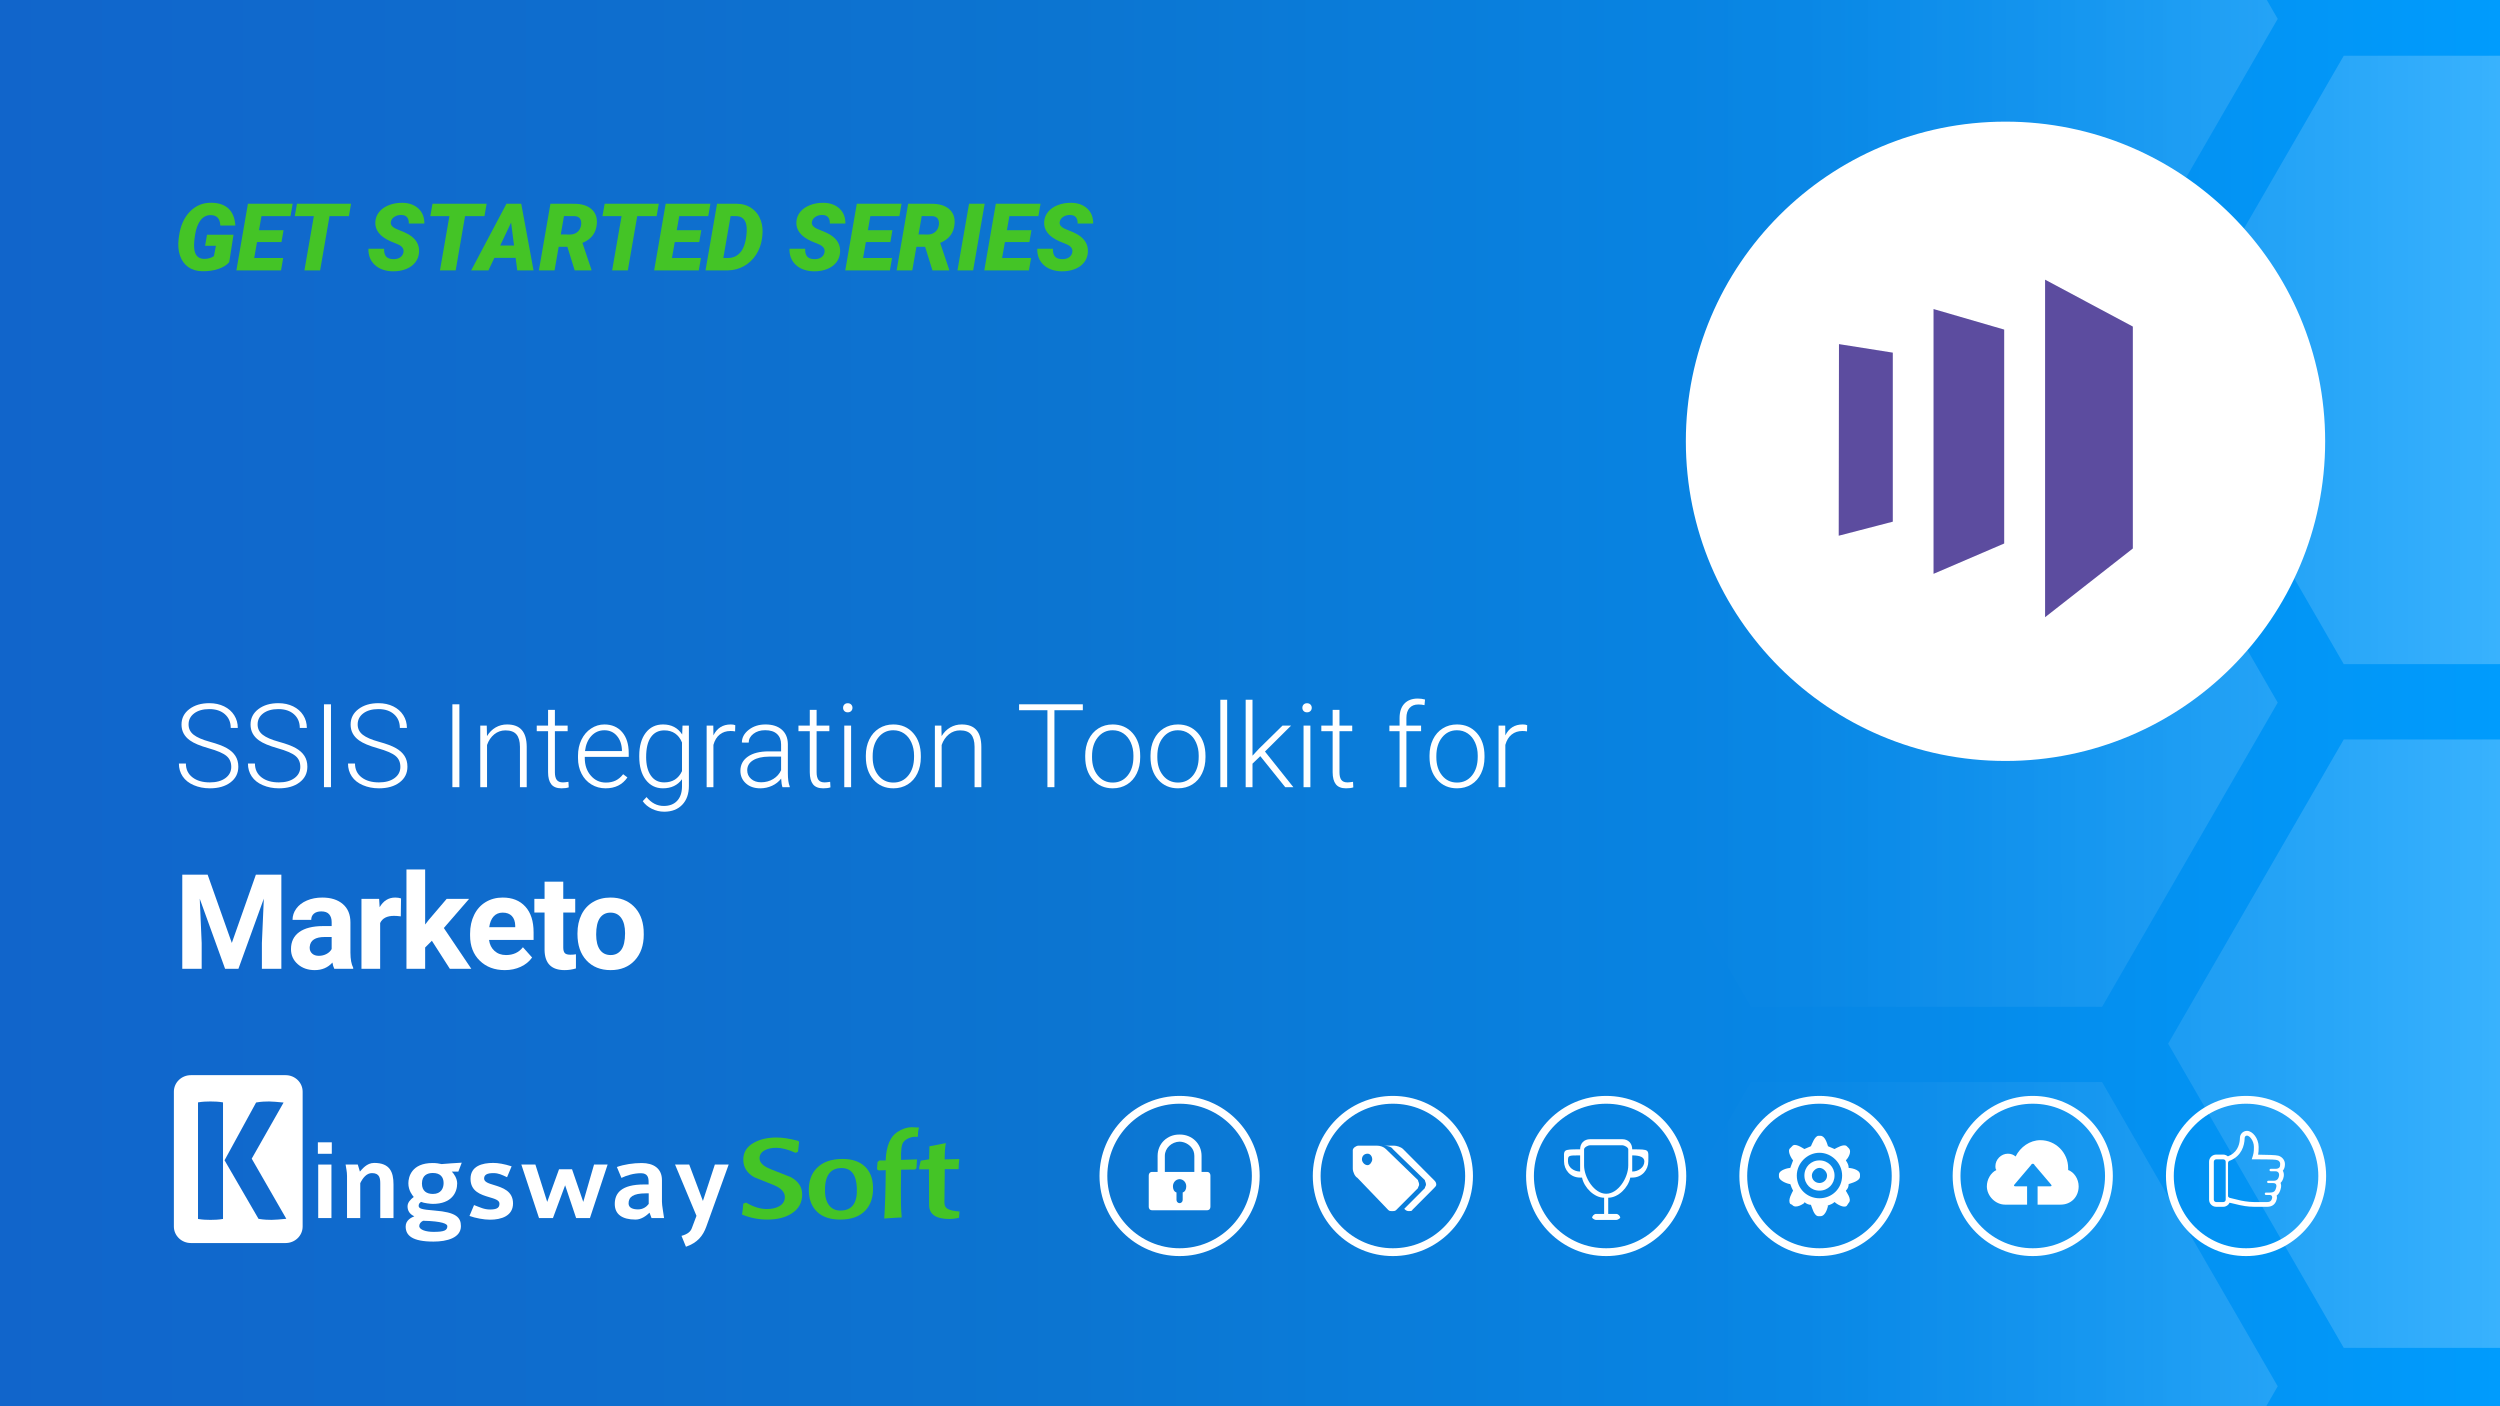 <?xml version="1.0" encoding="UTF-8"?><svg xmlns="http://www.w3.org/2000/svg" width="1280" height="720" xmlns:xlink="http://www.w3.org/1999/xlink" viewBox="0 0 1280 720"><rect x="0" y="0" width="1280" height="720" fill="#333333" stroke="none"/><defs><linearGradient id="b" x1="-2.389" y1="360" x2="1282.389" y2="360" gradientUnits="userSpaceOnUse"><stop offset="0" stop-color="#1165cb"/><stop offset=".254" stop-color="#0e6ece"/><stop offset=".428" stop-color="#0c75d1"/><stop offset=".718" stop-color="#0786e5"/><stop offset="1" stop-color="#009cfd"/></linearGradient><clipPath id="c"><rect x="-2.389" y="-1.344" width="1284.778" height="722.688" fill="none"/></clipPath><linearGradient id="d" x1="860.852" y1="9.667" x2="1791.485" y2="9.667" gradientUnits="userSpaceOnUse"><stop offset="0" stop-color="#fff" stop-opacity="0"/><stop offset=".096" stop-color="#fff" stop-opacity=".022"/><stop offset=".22" stop-color="#fff" stop-opacity=".086"/><stop offset=".36" stop-color="#fff" stop-opacity=".191"/><stop offset=".512" stop-color="#fff" stop-opacity=".338"/><stop offset=".673" stop-color="#fff" stop-opacity=".526"/><stop offset=".839" stop-color="#fff" stop-opacity=".752"/><stop offset="1" stop-color="#fff"/></linearGradient><linearGradient id="e" y1="359.727" y2="359.727" xlink:href="#d"/><linearGradient id="f" y1="709.787" y2="709.787" xlink:href="#d"/><linearGradient id="g" x1="860.852" y1="184.298" x2="1791.485" y2="184.298" xlink:href="#d"/><linearGradient id="h" x1="860.852" y1="534.358" x2="1791.485" y2="534.358" xlink:href="#d"/></defs><g id="a"><g><rect x="-2.389" y="-1.344" width="1284.778" height="722.688" fill="url(#b)"/><g clip-path="url(#c)"><g opacity=".8"><polygon points="1076.27 -146.087 896.422 -146.087 806.497 9.667 896.422 165.42 1076.27 165.42 1166.194 9.667 1076.27 -146.087" fill="url(#d)"/><polygon points="1076.27 203.974 896.422 203.974 806.497 359.727 896.422 515.48 1076.27 515.48 1166.194 359.727 1076.27 203.974" fill="url(#e)"/><polygon points="1076.27 554.034 896.422 554.034 806.497 709.787 896.422 865.54 1076.27 865.54 1166.194 709.787 1076.27 554.034" fill="url(#f)"/><polygon points="1379.851 28.544 1200.003 28.544 1110.079 184.298 1200.003 340.051 1379.851 340.051 1469.775 184.298 1379.851 28.544" fill="url(#g)"/><polygon points="1379.851 378.605 1200.003 378.605 1110.079 534.358 1200.003 690.111 1379.851 690.111 1469.775 534.358 1379.851 378.605" fill="url(#h)"/></g></g></g></g><g id="i"><g><path d="M146.243,550.483h-48.511c-4.81,0-8.709,3.786-8.709,8.454v69.045c0,4.668,3.899,8.454,8.709,8.454h48.511c4.809,0,8.709-3.786,8.709-8.454v-69.045c0-4.669-3.899-8.454-8.709-8.454Zm-32.058,73.617l-.367,.059c-1.037,.164-2.07,.275-3.068,.331-.994,.055-1.993,.083-2.967,.083s-1.973-.028-2.967-.083c-1-.055-2.032-.167-3.068-.331l-.367-.059v-59.676l.367-.059c1.033-.163,2.065-.275,3.067-.331,1.895-.103,3.816-.115,5.934,0,1.002,.056,2.034,.168,3.068,.331l.367,.059v59.676Zm31.726-.02c-1.253,.108-2.464,.217-3.634,.327-1.191,.11-2.263,.165-3.188,.165-.864,0-1.848-.028-2.924-.083-1.066-.054-2.279-.193-3.604-.413l-.203-.033-17.391-29.979,16.157-29.579,.207-.036c1.262-.219,2.448-.358,3.526-.415,1.098-.055,2.054-.082,2.925-.082,.936,0,1.994,.055,3.147,.165,1.143,.11,2.34,.218,3.593,.327l.675,.059-16.315,28.736,17.709,30.783-.68,.059Z" fill="#fff"/><g><path d="M162.749,590.739v-5.874h7.133v5.874h-7.133Zm.18,32.907v-27.392h6.773v27.392h-6.773Z" fill="#fff"/><path d="M194.697,623.646v-17.562c0-2.697-.24-5.455-4.256-5.455-2.817,0-4.735,2.578-5.994,5.155v17.862h-6.773v-21.578c0-2.278-.479-3.896-.719-5.814h6.234l1.079,3.597c1.139-1.199,3.477-4.436,7.313-4.436,8.032,0,9.89,4.676,9.89,10.969v17.263h-6.773Z" fill="#fff"/><path d="M234.677,599.85h-3.357c1.079,1.079,2.757,3.476,2.757,6.054,0,4.675-2.817,10.489-12.468,10.489-1.019,0-4.555-.36-5.994-1.019-.659,.36-1.259,.959-1.259,1.978,0,1.438,1.378,1.918,8.212,2.457,10.909,.84,13.426,3.476,13.426,7.972,0,5.993-7.133,7.912-14.025,7.912-10.909,0-14.266-3.117-14.266-7.732,0-3.237,2.937-4.616,4.436-5.215-2.398-1.079-3.477-2.877-3.477-5.095,0-1.978,1.558-3.597,3.177-4.795-.719-.899-2.757-3.297-2.757-7.013,0-3.177,1.618-10.37,12.408-10.37,2.038,0,3.116,.239,4.615,.539,2.218-.18,7.433-.6,10.31-.72l-1.738,4.556Zm-18.042,25.175c-1.259,.599-1.978,1.618-1.978,2.697,0,1.978,3.597,2.997,7.313,2.997,5.395,0,7.073-.719,7.073-2.937,0-1.139-2.518-2.518-12.408-2.757Zm4.975-24.456c-2.757,0-5.574,1.139-5.574,5.395,0,3.896,2.457,5.334,5.634,5.334,4.196,0,5.455-2.997,5.455-5.574,0-3.176-1.798-5.155-5.514-5.155Z" fill="#fff"/><path d="M250.861,624.486c-3.176,0-7.492-.84-10.489-1.918l2.337-5.574c3.057,1.139,5.095,2.278,8.272,2.278,4.195,0,4.735-1.439,4.735-3.057,0-1.738-2.457-2.457-5.335-3.297-4.255-1.258-9.47-2.937-9.47-9.351,0-6.593,5.994-8.152,11.628-8.152,2.518,0,5.635,.539,9.411,1.739l-2.338,5.574c-2.757-1.259-4.316-2.098-7.013-2.098-3.057,0-4.735,.779-4.735,2.757,0,1.798,2.278,2.518,5.095,3.357,4.256,1.319,9.71,2.997,9.71,9.41s-5.994,8.332-11.808,8.332Z" fill="#fff"/><path d="M302.05,623.646h-7.073l-5.634-16.783-6.234,16.783h-7.133l-9.051-27.392h7.193l6.054,19.121,6.054-16.724h6.654l5.754,16.724,5.514-19.121h6.953l-9.051,27.392Z" fill="#fff"/><path d="M333.58,623.646l-1.019-2.757c-1.499,1.439-4.136,3.536-7.133,3.536-6.953,0-10.669-2.757-10.669-7.972,0-5.574,3.357-10.01,15.045-10.01h2.278v-1.319c0-2.098-.419-4.436-3.896-4.436-3.776,0-7.372,1.139-10.01,2.397l-2.337-5.574c3.656-1.318,8.391-2.038,12.707-2.038,6.054,0,10.37,2.757,10.37,8.751v11.029c0,2.158,.719,5.334,1.079,8.391h-6.414Zm-1.439-12.647h-1.498c-6.474,0-8.811,1.858-8.811,5.155,0,2.338,2.337,3.057,4.855,3.057s4.376-1.318,5.455-2.817v-5.395Z" fill="#fff"/><path d="M361.632,628.022c-1.678,4.676-4.495,8.272-10.43,10.31l-2.278-5.574c3.297-.899,4.675-2.278,5.275-3.896l2.397-6.354-10.969-26.254h7.253l7.013,18.641,6.114-18.641h7.073l-11.449,31.768Z" fill="#fff"/></g><g><path d="M392.913,624.425c-4.476,0-8.812-.859-13.007-2.577,.279-1.638,.499-3.496,.659-5.575l1.438-.539c3.716,2.198,7.233,3.297,10.55,3.297,2.598,0,4.736-.48,6.414-1.438,1.958-1.118,2.917-2.737,2.878-4.855-.081-2.437-1.939-4.415-5.575-5.934-3.357-1.358-6.734-2.717-10.13-4.076-3.637-2.077-5.495-4.995-5.574-8.751-.081-3.996,1.818-7.014,5.694-9.051,3.117-1.678,6.893-2.518,11.329-2.518,3.156,0,6.853,.579,11.089,1.738l.48,.539c-.239,1.678-.44,3.357-.599,5.035l-1.199,.539c-3.797-1.718-7.093-2.578-9.891-2.578-2.358,0-4.316,.42-5.874,1.259-1.839,.959-2.737,2.358-2.697,4.196,.039,2.158,1.919,3.977,5.635,5.455,3.476,1.4,6.953,2.778,10.43,4.136,3.756,2.078,5.674,4.936,5.755,8.572,.08,4.396-1.779,7.773-5.574,10.13-3.237,1.999-7.313,2.997-12.228,2.997Z" fill="#44c426"/><path d="M430.196,624.425c-4.996,0-8.871-1.259-11.628-3.776-2.757-2.517-4.237-6.013-4.436-10.489-.2-5.115,1.159-9.15,4.076-12.108,3.037-3.117,7.433-4.676,13.187-4.676,4.875,0,8.691,1.299,11.449,3.897,2.597,2.478,3.976,5.895,4.136,10.25,.2,5.155-1.079,9.212-3.836,12.168-2.917,3.157-7.233,4.735-12.948,4.735Zm.66-26.374c-5.955,0-8.773,4.176-8.452,12.528,.12,2.677,.799,4.835,2.038,6.474,1.398,1.839,3.336,2.757,5.814,2.757,5.953,0,8.771-3.816,8.451-11.449-.239-6.872-2.857-10.31-7.852-10.31Z" fill="#44c426"/><path d="M470.057,579.649c-.04,.359-.081,1.159-.12,2.397h-1.259c-1.119-.039-2.288,.21-3.507,.75-1.219,.539-2.128,1.249-2.727,2.128-.879,1.279-1.239,4.256-1.079,8.931l8.152-.239c-.081,1.04-.18,2.558-.299,4.555l-.719,.6c-1.519,0-3.897,.04-7.133,.12-.12,6.793-.14,12.688-.06,17.683,0,1.318,.12,3.577,.36,6.773-1.079,0-4.056,.18-8.931,.539,.439-6.633,.699-14.885,.78-24.756-1.359,.081-2.598,.12-3.716,.12l-.78-.659c.12-1.038,.22-2.257,.3-3.656l.959-.779h3.177c.32-7.313,2.317-12.168,5.995-14.566,2.517-1.638,4.975-2.458,7.372-2.458,.919,0,2.158,.06,3.716,.18-.28,.959-.44,1.739-.48,2.338Z" fill="#44c426"/><path d="M490.977,623.527c-1.839,.399-3.438,.599-4.795,.599-6.994,0-10.49-2.412-10.49-7.236l-.06-18.18h-5.035l.06-1.139,.779-3.297,4.256-.719,.18-6.654,8.391-1.618c-.4,2.198-.599,4.976-.599,8.332,1.398,0,3.896-.06,7.493-.18-.2,1.639-.32,3.357-.36,5.155h-7.073c-.12,8.014-.18,13.755-.18,17.223,0,1.475,.569,2.532,1.708,3.17,1.139,.637,3.147,1.076,6.024,1.316l-.299,3.228Z" fill="#44c426"/></g></g><g><path d="M118.4,392.603c0-2.351-.826-4.211-2.477-5.581-1.652-1.37-4.673-2.671-9.063-3.905-4.391-1.234-7.597-2.579-9.617-4.037-2.876-2.059-4.313-4.76-4.313-8.102,0-3.245,1.336-5.882,4.007-7.912,2.671-2.03,6.086-3.045,10.244-3.045,2.817,0,5.338,.544,7.562,1.632,2.224,1.088,3.949,2.603,5.173,4.546,1.224,1.943,1.836,4.109,1.836,6.498h-3.614c0-2.903-.991-5.237-2.973-7s-4.644-2.646-7.985-2.646c-3.245,0-5.829,.725-7.752,2.175-1.924,1.45-2.885,3.342-2.885,5.677,0,2.16,.864,3.921,2.594,5.284,1.729,1.362,4.498,2.564,8.306,3.605,3.808,1.041,6.693,2.12,8.655,3.237,1.962,1.117,3.439,2.453,4.43,4.007,.991,1.555,1.486,3.391,1.486,5.508,0,3.342-1.336,6.023-4.007,8.043-2.672,2.021-6.193,3.031-10.565,3.031-2.992,0-5.737-.535-8.233-1.603-2.497-1.068-4.391-2.564-5.683-4.488-1.292-1.924-1.938-4.128-1.938-6.616h3.585c0,2.992,1.117,5.353,3.351,7.082,2.234,1.729,5.207,2.593,8.918,2.593,3.303,0,5.955-.729,7.956-2.186,2.001-1.457,3.002-3.39,3.002-5.799Z" fill="#fff"/><path d="M153.75,392.603c0-2.351-.826-4.211-2.477-5.581-1.652-1.37-4.673-2.671-9.063-3.905-4.391-1.234-7.597-2.579-9.617-4.037-2.876-2.059-4.313-4.76-4.313-8.102,0-3.245,1.336-5.882,4.007-7.912,2.671-2.03,6.086-3.045,10.244-3.045,2.817,0,5.338,.544,7.562,1.632,2.224,1.088,3.949,2.603,5.173,4.546,1.224,1.943,1.836,4.109,1.836,6.498h-3.614c0-2.903-.991-5.237-2.973-7s-4.644-2.646-7.985-2.646c-3.245,0-5.829,.725-7.752,2.175-1.924,1.45-2.885,3.342-2.885,5.677,0,2.16,.864,3.921,2.594,5.284,1.729,1.362,4.498,2.564,8.306,3.605,3.808,1.041,6.693,2.12,8.655,3.237,1.962,1.117,3.439,2.453,4.43,4.007,.991,1.555,1.486,3.391,1.486,5.508,0,3.342-1.336,6.023-4.007,8.043-2.672,2.021-6.193,3.031-10.565,3.031-2.992,0-5.737-.535-8.233-1.603-2.497-1.068-4.391-2.564-5.683-4.488-1.292-1.924-1.938-4.128-1.938-6.616h3.585c0,2.992,1.117,5.353,3.351,7.082,2.234,1.729,5.207,2.593,8.918,2.593,3.303,0,5.955-.729,7.956-2.186,2.001-1.457,3.002-3.39,3.002-5.799Z" fill="#fff"/><path d="M169.458,403.036h-3.584v-42.432h3.584v42.432Z" fill="#fff"/><path d="M204.983,392.603c0-2.351-.826-4.211-2.477-5.581-1.652-1.37-4.673-2.671-9.063-3.905-4.391-1.234-7.597-2.579-9.617-4.037-2.876-2.059-4.313-4.76-4.313-8.102,0-3.245,1.336-5.882,4.007-7.912,2.671-2.03,6.086-3.045,10.244-3.045,2.817,0,5.338,.544,7.562,1.632,2.224,1.088,3.949,2.603,5.173,4.546,1.224,1.943,1.836,4.109,1.836,6.498h-3.614c0-2.903-.991-5.237-2.973-7s-4.644-2.646-7.985-2.646c-3.245,0-5.829,.725-7.752,2.175-1.924,1.45-2.885,3.342-2.885,5.677,0,2.16,.864,3.921,2.594,5.284,1.729,1.362,4.498,2.564,8.306,3.605,3.808,1.041,6.693,2.12,8.655,3.237,1.962,1.117,3.439,2.453,4.43,4.007,.991,1.555,1.486,3.391,1.486,5.508,0,3.342-1.336,6.023-4.007,8.043-2.672,2.021-6.193,3.031-10.565,3.031-2.992,0-5.737-.535-8.233-1.603-2.497-1.068-4.391-2.564-5.683-4.488-1.292-1.924-1.938-4.128-1.938-6.616h3.585c0,2.992,1.117,5.353,3.351,7.082,2.234,1.729,5.207,2.593,8.918,2.593,3.303,0,5.955-.729,7.956-2.186,2.001-1.457,3.002-3.39,3.002-5.799Z" fill="#fff"/><path d="M235.204,403.036h-3.584v-42.432h3.584v42.432Z" fill="#fff"/><path d="M249.222,371.503l.117,5.392c1.185-1.942,2.662-3.424,4.43-4.444,1.768-1.02,3.72-1.53,5.858-1.53,3.381,0,5.896,.952,7.548,2.856,1.651,1.904,2.487,4.76,2.506,8.568v20.691h-3.468v-20.721c-.019-2.817-.617-4.915-1.792-6.295-1.176-1.379-3.055-2.069-5.639-2.069-2.157,0-4.065,.675-5.727,2.025-1.661,1.351-2.89,3.172-3.687,5.464v21.595h-3.468v-31.533h3.322Z" fill="#fff"/><path d="M284.106,363.431v8.072h6.528v2.856h-6.528v21.036c0,1.75,.316,3.054,.947,3.91,.631,.856,1.685,1.283,3.162,1.283,.583,0,1.525-.097,2.827-.291l.146,2.831c-.914,.327-2.156,.491-3.73,.491-2.39,0-4.129-.694-5.217-2.084-1.088-1.389-1.632-3.434-1.632-6.134v-21.041h-5.8v-2.856h5.8v-8.072h3.497Z" fill="#fff"/><path d="M310.072,403.619c-2.681,0-5.105-.661-7.271-1.982-2.167-1.321-3.852-3.162-5.056-5.522-1.205-2.361-1.807-5.008-1.807-7.941v-1.253c0-3.031,.587-5.76,1.763-8.189,1.175-2.428,2.812-4.337,4.911-5.727,2.098-1.389,4.371-2.083,6.819-2.083,3.827,0,6.863,1.307,9.107,3.919,2.244,2.613,3.366,6.184,3.366,10.71v1.953h-22.498v.67c0,3.575,1.025,6.553,3.075,8.932,2.05,2.38,4.629,3.57,7.737,3.57,1.865,0,3.512-.34,4.94-1.02s2.725-1.768,3.891-3.264l2.186,1.661c-2.565,3.711-6.285,5.566-11.162,5.566Zm-.641-29.726c-2.623,0-4.833,.962-6.63,2.885-1.797,1.923-2.89,4.508-3.279,7.752h18.914v-.379c-.097-3.031-.962-5.498-2.594-7.402-1.632-1.904-3.769-2.856-6.411-2.856Z" fill="#fff"/><path d="M327.296,386.978c0-4.935,1.093-8.845,3.279-11.73s5.153-4.328,8.903-4.328c4.294,0,7.558,1.71,9.792,5.129l.175-4.546h3.264v30.892c0,4.061-1.137,7.276-3.41,9.646-2.273,2.37-5.353,3.555-9.238,3.555-2.196,0-4.289-.491-6.28-1.472-1.992-.981-3.56-2.288-4.707-3.92l1.953-2.098c2.467,3.031,5.401,4.546,8.801,4.546,2.914,0,5.187-.86,6.819-2.579,1.632-1.72,2.477-4.104,2.535-7.155v-3.963c-2.234,3.109-5.489,4.663-9.763,4.663-3.653,0-6.586-1.458-8.801-4.372s-3.322-6.849-3.322-11.803v-.466Zm3.526,.612c0,4.022,.806,7.194,2.419,9.515,1.613,2.322,3.885,3.482,6.82,3.482,4.293,0,7.334-1.923,9.122-5.77v-14.659c-.816-2.021-1.992-3.56-3.526-4.619-1.535-1.059-3.38-1.588-5.537-1.588-2.934,0-5.217,1.151-6.848,3.453-1.632,2.303-2.448,5.698-2.448,10.185Z" fill="#fff"/><path d="M376.372,374.476c-.739-.136-1.525-.204-2.361-.204-2.176,0-4.017,.607-5.522,1.822-1.506,1.214-2.579,2.978-3.22,5.289v21.653h-3.468v-31.533h3.41l.058,5.013c1.846-3.731,4.809-5.595,8.889-5.595,.971,0,1.738,.127,2.302,.379l-.087,3.176Z" fill="#fff"/><path d="M400.619,403.036c-.35-.991-.574-2.458-.67-4.4-1.224,1.593-2.783,2.822-4.678,3.687s-3.9,1.297-6.018,1.297c-3.031,0-5.484-.845-7.359-2.536-1.875-1.69-2.812-3.827-2.812-6.411,0-3.07,1.277-5.498,3.832-7.286,2.554-1.787,6.115-2.681,10.681-2.681h6.324v-3.584c0-2.253-.695-4.026-2.084-5.318-1.389-1.292-3.415-1.938-6.076-1.938-2.429,0-4.44,.622-6.032,1.865-1.593,1.243-2.39,2.739-2.39,4.488l-3.497-.029c0-2.506,1.165-4.677,3.497-6.513,2.331-1.836,5.197-2.754,8.597-2.754,3.516,0,6.29,.879,8.32,2.637,2.03,1.759,3.075,4.211,3.133,7.358v14.921c0,3.05,.321,5.333,.962,6.849v.35h-3.73Zm-10.958-2.506c2.331,0,4.415-.563,6.251-1.69,1.836-1.127,3.171-2.632,4.007-4.517v-6.936h-6.237c-3.478,.04-6.198,.675-8.16,1.909-1.962,1.234-2.943,2.929-2.943,5.085,0,1.768,.656,3.235,1.967,4.4,1.311,1.165,3.016,1.748,5.114,1.748Z" fill="#fff"/><path d="M418.104,363.431v8.072h6.528v2.856h-6.528v21.036c0,1.75,.316,3.054,.947,3.91,.631,.856,1.685,1.283,3.162,1.283,.583,0,1.525-.097,2.827-.291l.146,2.831c-.914,.327-2.156,.491-3.73,.491-2.39,0-4.129-.694-5.217-2.084-1.088-1.389-1.632-3.434-1.632-6.134v-21.041h-5.8v-2.856h5.8v-8.072h3.497Z" fill="#fff"/><path d="M431.656,362.396c0-.657,.214-1.212,.641-1.665,.427-.454,1.01-.681,1.748-.681s1.326,.228,1.763,.681c.437,.453,.656,1.008,.656,1.665s-.218,1.206-.656,1.65c-.437,.445-1.025,.666-1.763,.666s-1.321-.222-1.748-.666c-.427-.444-.641-.994-.641-1.65Zm4.109,40.64h-3.497v-31.533h3.497v31.533Z" fill="#fff"/><path d="M443.313,386.803c0-3.031,.587-5.76,1.763-8.19,1.175-2.428,2.836-4.317,4.983-5.668,2.147-1.35,4.58-2.025,7.3-2.025,4.197,0,7.596,1.472,10.2,4.415,2.603,2.943,3.905,6.844,3.905,11.701v.729c0,3.051-.588,5.795-1.763,8.233-1.176,2.438-2.832,4.318-4.969,5.639-2.137,1.321-4.575,1.982-7.315,1.982-4.178,0-7.572-1.472-10.185-4.415-2.613-2.943-3.92-6.843-3.92-11.701v-.699Zm3.497,.961c0,3.769,.976,6.863,2.929,9.282s4.512,3.628,7.679,3.628c3.147,0,5.697-1.21,7.65-3.628,1.953-2.419,2.929-5.61,2.929-9.574v-.67c0-2.409-.447-4.614-1.341-6.616-.894-2.001-2.147-3.55-3.76-4.648-1.613-1.098-3.458-1.647-5.537-1.647-3.109,0-5.644,1.22-7.606,3.658-1.963,2.438-2.943,5.629-2.943,9.573v.641Z" fill="#fff"/><path d="M481.986,371.503l.117,5.392c1.185-1.942,2.662-3.424,4.43-4.444,1.768-1.02,3.72-1.53,5.858-1.53,3.381,0,5.896,.952,7.548,2.856,1.651,1.904,2.487,4.76,2.506,8.568v20.691h-3.468v-20.721c-.019-2.817-.617-4.915-1.792-6.295-1.176-1.379-3.055-2.069-5.639-2.069-2.157,0-4.065,.675-5.727,2.025-1.661,1.351-2.89,3.172-3.687,5.464v21.595h-3.468v-31.533h3.322Z" fill="#fff"/><path d="M554.406,363.634h-14.542v39.401h-3.584v-39.401h-14.513v-3.031h32.64v3.031Z" fill="#fff"/><path d="M555.63,386.803c0-3.031,.587-5.76,1.763-8.19,1.175-2.428,2.837-4.317,4.983-5.668,2.147-1.35,4.58-2.025,7.301-2.025,4.196,0,7.596,1.472,10.199,4.415s3.905,6.844,3.905,11.701v.729c0,3.051-.588,5.795-1.763,8.233-1.176,2.438-2.832,4.318-4.969,5.639-2.138,1.321-4.576,1.982-7.315,1.982-4.177,0-7.572-1.472-10.185-4.415-2.613-2.943-3.919-6.843-3.919-11.701v-.699Zm3.497,.961c0,3.769,.976,6.863,2.929,9.282,1.952,2.419,4.512,3.628,7.679,3.628,3.147,0,5.697-1.21,7.65-3.628,1.952-2.419,2.929-5.61,2.929-9.574v-.67c0-2.409-.447-4.614-1.341-6.616-.894-2.001-2.147-3.55-3.759-4.648-1.613-1.098-3.459-1.647-5.537-1.647-3.109,0-5.644,1.22-7.606,3.658-1.963,2.438-2.943,5.629-2.943,9.573v.641Z" fill="#fff"/><path d="M589.057,386.803c0-3.031,.587-5.76,1.763-8.19,1.175-2.428,2.836-4.317,4.983-5.668,2.147-1.35,4.58-2.025,7.3-2.025,4.196,0,7.596,1.472,10.2,4.415s3.905,6.844,3.905,11.701v.729c0,3.051-.588,5.795-1.763,8.233-1.176,2.438-2.832,4.318-4.969,5.639-2.138,1.321-4.576,1.982-7.315,1.982-4.177,0-7.573-1.472-10.185-4.415-2.613-2.943-3.919-6.843-3.919-11.701v-.699Zm3.497,.961c0,3.769,.976,6.863,2.929,9.282s4.512,3.628,7.679,3.628c3.147,0,5.697-1.21,7.65-3.628s2.929-5.61,2.929-9.574v-.67c0-2.409-.447-4.614-1.34-6.616-.894-2.001-2.147-3.55-3.759-4.648-1.613-1.098-3.458-1.647-5.537-1.647-3.109,0-5.644,1.22-7.606,3.658-1.962,2.438-2.943,5.629-2.943,9.573v.641Z" fill="#fff"/><path d="M628.312,403.036h-3.498v-44.763h3.498v44.763Z" fill="#fff"/><path d="M645.273,387.153l-3.993,3.847v12.036h-3.497v-44.763h3.497v28.647l3.293-3.555,12.065-11.861h4.4l-13.377,13.289,14.542,18.244h-4.167l-12.765-15.883Z" fill="#fff"/><path d="M666.809,362.396c0-.657,.213-1.212,.641-1.665,.427-.454,1.01-.681,1.748-.681,.738,0,1.326,.228,1.763,.681,.437,.453,.656,1.008,.656,1.665s-.219,1.206-.656,1.65c-.437,.445-1.025,.666-1.763,.666-.739,0-1.321-.222-1.748-.666-.428-.444-.641-.994-.641-1.65Zm4.109,40.64h-3.498v-31.533h3.498v31.533Z" fill="#fff"/><path d="M685.811,363.431v8.072h6.528v2.856h-6.528v21.036c0,1.75,.315,3.054,.947,3.91,.631,.856,1.685,1.283,3.162,1.283,.583,0,1.525-.097,2.827-.291l.145,2.831c-.913,.327-2.156,.491-3.73,.491-2.39,0-4.129-.694-5.217-2.084-1.088-1.389-1.632-3.434-1.632-6.134v-21.041h-5.799v-2.856h5.799v-8.072h3.497Z" fill="#fff"/><path d="M716.585,403.036v-28.677h-5.217v-2.856h5.217v-3.817c0-3.225,.82-5.702,2.462-7.432,1.642-1.729,3.929-2.594,6.863-2.594,1.321,0,2.554,.164,3.701,.491l-.263,2.89c-.972-.233-2.03-.35-3.176-.35-1.923,0-3.42,.6-4.488,1.797-1.068,1.198-1.603,2.898-1.603,5.099v3.916h7.519v2.856h-7.519v28.677h-3.497Z" fill="#fff"/><path d="M731.914,386.803c0-3.031,.587-5.76,1.763-8.19,1.175-2.428,2.836-4.317,4.983-5.668,2.147-1.35,4.58-2.025,7.3-2.025,4.196,0,7.596,1.472,10.2,4.415s3.905,6.844,3.905,11.701v.729c0,3.051-.588,5.795-1.763,8.233-1.176,2.438-2.832,4.318-4.969,5.639-2.138,1.321-4.576,1.982-7.315,1.982-4.177,0-7.573-1.472-10.185-4.415-2.613-2.943-3.919-6.843-3.919-11.701v-.699Zm3.497,.961c0,3.769,.976,6.863,2.929,9.282s4.512,3.628,7.679,3.628c3.147,0,5.697-1.21,7.65-3.628s2.929-5.61,2.929-9.574v-.67c0-2.409-.447-4.614-1.34-6.616-.894-2.001-2.147-3.55-3.759-4.648-1.613-1.098-3.458-1.647-5.537-1.647-3.109,0-5.644,1.22-7.606,3.658-1.962,2.438-2.943,5.629-2.943,9.573v.641Z" fill="#fff"/><path d="M781.836,374.476c-.739-.136-1.525-.204-2.36-.204-2.176,0-4.018,.607-5.523,1.822-1.506,1.214-2.579,2.978-3.22,5.289v21.653h-3.468v-31.533h3.41l.058,5.013c1.846-3.731,4.809-5.595,8.889-5.595,.971,0,1.739,.127,2.302,.379l-.087,3.176Z" fill="#fff"/><path d="M106.308,447.825l12.384,34.966,12.318-34.966h13.046v48.211h-9.967v-13.179l.993-22.748-13.013,35.926h-6.821l-12.98-35.893,.993,22.714v13.179h-9.934v-48.211h12.98Z" fill="#fff"/><path d="M171.167,496.036c-.442-.861-.762-1.931-.96-3.212-2.318,2.583-5.331,3.874-9.04,3.874-3.51,0-6.418-1.015-8.725-3.046-2.307-2.03-3.46-4.591-3.46-7.682,0-3.796,1.407-6.71,4.222-8.742,2.814-2.031,6.882-3.057,12.202-3.079h4.404v-2.053c0-1.655-.425-2.98-1.275-3.973-.85-.994-2.191-1.49-4.023-1.49-1.612,0-2.876,.387-3.791,1.159-.916,.773-1.374,1.833-1.374,3.179h-9.569c0-2.075,.64-3.995,1.92-5.762,1.28-1.766,3.09-3.151,5.43-4.155,2.339-1.004,4.967-1.507,7.88-1.507,4.415,0,7.919,1.109,10.513,3.328,2.594,2.219,3.891,5.337,3.891,9.354v15.529c.022,3.399,.497,5.971,1.424,7.715v.563h-9.669Zm-7.914-6.655c1.413,0,2.715-.315,3.907-.944,1.192-.629,2.075-1.474,2.649-2.533v-6.159h-3.576c-4.79,0-7.34,1.656-7.649,4.967l-.033,.563c0,1.192,.419,2.174,1.258,2.947,.839,.773,1.987,1.159,3.444,1.159Z" fill="#fff"/><path d="M205.2,469.182c-1.303-.177-2.45-.265-3.444-.265-3.621,0-5.993,1.225-7.119,3.675v23.443h-9.569v-35.827h9.04l.265,4.271c1.921-3.289,4.58-4.934,7.98-4.934,1.06,0,2.053,.144,2.98,.431l-.132,9.205Z" fill="#fff"/><path d="M221.12,481.665l-3.444,3.444v10.927h-9.569v-50.86h9.569v28.178l1.854-2.384,9.172-10.762h11.49l-12.947,14.934,14.072,20.894h-10.993l-9.205-14.371Z" fill="#fff"/><path d="M258.463,496.698c-5.254,0-9.531-1.611-12.831-4.834-3.3-3.223-4.95-7.517-4.95-12.881v-.927c0-3.598,.695-6.815,2.086-9.652,1.391-2.836,3.361-5.021,5.911-6.556,2.55-1.534,5.458-2.301,8.725-2.301,4.901,0,8.758,1.545,11.572,4.636,2.815,3.091,4.222,7.472,4.222,13.146v3.907h-22.814c.309,2.34,1.242,4.216,2.798,5.629,1.556,1.413,3.526,2.119,5.91,2.119,3.686,0,6.567-1.335,8.642-4.007l4.702,5.265c-1.435,2.031-3.377,3.615-5.828,4.752s-5.165,1.705-8.146,1.705Zm-1.093-29.436c-1.899,0-3.438,.643-4.619,1.929-1.181,1.286-1.937,3.127-2.268,5.521h13.311v-.765c-.044-2.128-.618-3.774-1.722-4.939-1.104-1.164-2.671-1.746-4.702-1.746Z" fill="#fff"/><path d="M288.39,451.401v8.808h6.126v7.02h-6.126v17.88c0,1.324,.253,2.274,.761,2.848,.508,.574,1.479,.861,2.914,.861,1.06,0,1.998-.077,2.815-.232v7.252c-1.877,.574-3.808,.861-5.795,.861-6.711,0-10.132-3.388-10.265-10.165v-19.304h-5.232v-7.02h5.232v-8.808h9.569Z" fill="#fff"/><path d="M295.668,477.791c0-3.554,.684-6.722,2.053-9.503,1.368-2.782,3.339-4.934,5.91-6.457,2.571-1.523,5.557-2.285,8.957-2.285,4.834,0,8.78,1.479,11.837,4.437,3.057,2.958,4.763,6.976,5.116,12.053l.066,2.45c0,5.497-1.535,9.906-4.603,13.228-3.069,3.323-7.185,4.983-12.351,4.983s-9.288-1.655-12.367-4.967c-3.079-3.311-4.619-7.814-4.619-13.509v-.431Zm9.569,.679c0,3.405,.64,6.008,1.92,7.81,1.28,1.802,3.112,2.703,5.497,2.703,2.318,0,4.128-.89,5.43-2.67,1.302-1.78,1.954-4.625,1.954-8.539,0-3.338-.651-5.925-1.954-7.76-1.303-1.835-3.135-2.752-5.497-2.752-2.34,0-4.15,.912-5.43,2.736-1.28,1.824-1.92,4.648-1.92,8.473Z" fill="#fff"/></g><circle cx="1026.817" cy="225.946" r="163.664" fill="#fff"/><g><path d="M726.004,608.328l-11.126,11.174c-.586,.588-1.171,.588-2.342,.588-.586,0-1.171,0-1.757-.588l-15.81-16.466c-1.171-.588-2.342-2.94-2.342-4.705v-9.409c0-1.176,1.757-2.352,2.928-2.352h9.369c1.757,0,3.513,.588,4.684,1.764l16.396,15.878c0,.588,.586,1.176,.586,2.352,0,.588-.586,1.176-.586,1.764h0Zm-25.765-17.642c-1.757,0-2.928,1.176-2.928,2.94,0,1.176,1.171,2.94,2.928,2.94,1.171,0,2.342-1.764,2.342-2.94,0-1.764-1.171-2.94-2.342-2.94h0Zm33.962,17.642l-11.126,11.174c0,.588-1.171,.588-1.757,.588-1.171,0-1.757-.588-2.342-1.176l10.54-10.585c0-.588,.586-1.176,.586-1.764,0-1.176-.586-1.764-.586-2.352l-16.396-15.878c-.586-1.176-2.928-1.764-4.684-1.764h5.27c1.171,0,3.513,.588,4.684,1.764l15.81,15.878c.586,.588,1.171,1.176,1.171,2.352,0,.588-.586,1.176-1.171,1.764h0Z" fill="#fff" fill-rule="evenodd"/><path d="M713.155,643.109c-22.608,0-41.002-18.393-41.002-41.002s18.393-41.002,41.002-41.002,41.002,18.393,41.002,41.002-18.393,41.002-41.002,41.002Zm0-78.004c-20.403,0-37.002,16.599-37.002,37.002s16.599,37.002,37.002,37.002,37.002-16.599,37.002-37.002-16.599-37.002-37.002-37.002Z" fill="#fff"/><path d="M835.698,588.466h0c0-3.088-2.025-5.193-5.098-5.193h-16.48c-3.073,0-5.098,2.105-5.098,5.193-9.287,0-8.24,0-8.24,6.176,0,4.141,3.073,8.281,8.24,8.281h.978c1.047,5.123,6.215,10.316,11.313,10.316v8.281h-4.12c-.978,0-2.025,1.053-2.025,2.035,0,0,1.048,1.053,2.025,1.053h10.265c1.117,0,2.095-1.053,2.095-1.053,0-.983-.978-2.035-2.095-2.035h-4.05v-8.281c5.168,0,10.265-5.193,11.313-10.316h.978c5.168,0,8.24-4.141,8.24-8.281,0-6.176,1.048-6.176-8.24-6.176h0Zm-26.675,11.369h0c-3.142,0-6.215-2.105-6.215-5.193s0-3.088,6.215-3.088v8.281h0Zm24.65-3.158h0c0,6.246-5.098,14.527-11.313,14.527-6.145,0-11.313-8.281-11.313-14.527v-8.211c0-1.053,2.095-2.105,3.073-2.105h16.48c.978,0,3.073,1.053,3.073,2.105v8.211h0Zm2.025,3.158h0v-8.281q6.215,0,6.215,3.088c0,3.088-3.073,5.193-6.215,5.193h0Z" fill="#fff" fill-rule="evenodd"/><path d="M822.36,643.109c-22.608,0-41.002-18.393-41.002-41.002s18.393-41.002,41.002-41.002,41.002,18.393,41.002,41.002-18.393,41.002-41.002,41.002Zm0-78.004c-20.403,0-37.002,16.599-37.002,37.002s16.599,37.002,37.002,37.002,37.002-16.599,37.002-37.002-16.599-37.002-37.002-37.002Z" fill="#fff"/><path d="M946.512,606.252h0c0,1.439-.478,2.398-1.433,3.357,0,.48,3.344,4.385,1.433,6.303l-.956,1.439c-1.433,1.439-5.324-.959-6.279-1.918-.956,.959-2.389,1.439-3.822,1.918h.478s-.956,5.344-3.89,5.344h-.956c-2.389,0-3.413-4.864-3.89-5.824-.956,0-2.389-.48-3.344-1.439v.48s-4.368,3.357-6.279,.959l-.956-.48c-1.433-1.918,.956-5.824,1.433-6.783-.478-.959-.956-1.918-1.433-3.357-.956,0-5.801-1.507-5.801-3.905v-.959c0-2.398,4.846-3.426,5.801-3.426,.478-1.439,.956-2.398,1.433-3.837-.478-.48-3.344-4.864-1.433-6.303l.956-.959c1.433-1.918,5.324,.959,6.279,1.439,.956-.48,2.389-.959,3.344-1.439,.478-.959,1.979-5.344,3.89-5.344h.956c2.389,0,3.413,3.905,3.89,5.344,.956,.48,2.389,.959,3.344,1.439,.956-.48,4.846-2.877,6.279-1.439l.956,.959c1.911,1.918-.478,5.344-1.433,6.303,.956,1.439,1.433,2.398,1.433,3.837,.478,0,5.801,.548,5.801,3.426v.959c0,2.398-4.368,3.357-5.801,3.905h0Zm-14.947-16.032h0c-6.279,0-11.603,5.344-11.603,11.647,0,6.783,5.324,11.647,11.603,11.647s11.603-4.864,11.603-11.647c0-6.303-5.324-11.647-11.603-11.647h0Zm0,19.389h0c-4.368,0-7.713-3.357-7.713-7.742s3.344-7.742,7.713-7.742,7.713,3.357,7.713,7.742-3.344,7.742-7.713,7.742h0Zm0-11.647h0c-1.911,0-3.89,1.987-3.89,3.905,0,2.398,1.979,3.837,3.89,3.837s3.89-1.439,3.89-3.837c0-1.918-1.979-3.905-3.89-3.905h0Z" fill="#fff" fill-rule="evenodd"/><path d="M931.565,643.109c-22.608,0-41.002-18.393-41.002-41.002s18.393-41.002,41.002-41.002,41.002,18.393,41.002,41.002-18.393,41.002-41.002,41.002Zm0-78.004c-20.403,0-37.002,16.599-37.002,37.002s16.599,37.002,37.002,37.002,37.002-16.599,37.002-37.002-16.599-37.002-37.002-37.002Z" fill="#fff"/><path d="M1058.891,599.05h0v-1.013c0-7.851-6.391-14.267-14.211-14.267-5.382,0-10.259,3.461-12.697,8.357-1.009-.929-2.439-1.435-3.952-1.435-3.448,0-6.391,2.955-6.391,6.416,0,.506,0,1.435,.504,1.942-2.943,1.435-4.877,4.896-4.877,8.357,0,4.896,4.373,9.37,9.334,9.37h11.268v-9.37h-5.886c-1.009,0-1.009-.506-.505-1.013l8.325-9.793c.505-1.013,1.514-1.013,1.934,0l8.325,9.793c.504,.506,.504,1.013-.42,1.013h-6.391v9.37h11.773c5.382,0,9.25-3.968,9.25-9.37,0-3.883-2.439-7.344-5.382-8.357" fill="#fff" fill-rule="evenodd"/><path d="M1040.77,643.109c-22.608,0-41.002-18.393-41.002-41.002s18.393-41.002,41.002-41.002,41.002,18.393,41.002,41.002-18.393,41.002-41.002,41.002Zm0-78.004c-20.403,0-37.002,16.599-37.002,37.002s16.599,37.002,37.002,37.002,37.002-16.599,37.002-37.002-16.599-37.002-37.002-37.002Z" fill="#fff"/><path d="M617.924,600.016h-2.723v-8.206c0-6.396-5.058-10.919-11.023-10.919-.077,0-.15,.009-.227,.01-.076-.001-.15-.01-.227-.01-5.966,0-11.023,4.523-11.023,10.919v8.206h-2.723c-1.362,0-1.816,.969-1.816,1.874v15.959c0,.904,.454,1.809,1.816,1.809h27.948c1.362,0,1.816-.904,1.816-1.809v-15.959c0-.904-.454-1.874-1.816-1.874Zm-10.569,7.365c0,1.357-.454,2.714-1.816,3.166v3.683c0,.85-.411,1.69-1.589,1.789-1.178-.1-1.589-.94-1.589-1.789v-3.683c-1.362-.452-1.816-1.809-1.816-3.166,0-1.81,1.273-3.554,3.404-3.671,2.131,.117,3.404,1.862,3.404,3.671Zm3.696-7.365h-14.655v-8.206c0-3.996,3.501-7.174,7.554-7.29,3.149,.09,5.993,2.027,7.11,4.76,.283,.787,.444,1.636,.444,2.53v8.206h-.454Z" fill="#fff" fill-rule="evenodd"/><path d="M603.95,643.109c-22.608,0-41.002-18.393-41.002-41.002s18.393-41.002,41.002-41.002,41.002,18.393,41.002,41.002-18.393,41.002-41.002,41.002Zm0-78.004c-20.403,0-37.002,16.599-37.002,37.002s16.599,37.002,37.002,37.002,37.002-16.599,37.002-37.002-16.599-37.002-37.002-37.002Z" fill="#fff"/><path d="M1166.451,591.708c-1.552-.398-5.093-.398-10.304-.518,.239-1.155,.279-2.151,.279-3.984,0-4.383-3.143-8.207-5.968-8.207-1.989,0-3.62,1.633-3.62,3.626-.04,2.43-.796,6.653-4.854,8.805-.318,.159-1.154,.598-1.313,.637l.08,.04c-.636-.518-1.512-.956-2.427-.956h-3.62c-2.029,0-3.66,1.633-3.66,3.665v19.442c0,1.992,1.631,3.626,3.66,3.626h3.62c1.432,0,2.666-.876,3.223-2.111,.04,0,.04,.04,.08,.04,.08,0,.159,.04,.279,.08h.08c.676,.159,2.029,.478,4.894,1.155,.637,.159,3.899,.837,7.241,.837h6.644c2.029,0,3.501-.797,4.337-2.351,.04,0,.318-.558,.517-1.315,.199-.558,.239-1.315,.04-2.112,1.313-.916,1.711-2.271,1.989-3.147,.477-1.434,.318-2.55,0-3.307,.756-.717,1.353-1.753,1.631-3.347,.159-1.036,0-2.032-.477-2.908,.676-.757,.995-1.753,1.034-2.63l.04-.279v-.598c0-1.514-1.074-3.506-3.421-4.183h0Zm-26.895,22.55c0,.637-.557,1.195-1.233,1.195h-3.62c-.676,0-1.233-.558-1.233-1.195v-19.442c0-.677,.557-1.235,1.233-1.235h3.62c.676,0,1.233,.558,1.233,1.235v19.442h0Zm27.85-17.609c0,.598-.279,1.793-2.387,1.793h-2.427c-.318,0-.597,.279-.597,.598,0,.359,.279,.637,.597,.637h2.347c1.83,0,2.069,1.474,1.95,2.231-.159,.916-.597,2.63-2.626,2.63h-2.865c-.358,0-.637,.239-.637,.598,0,.319,.279,.598,.637,.598h2.387c2.029,0,1.87,1.554,1.552,2.51-.398,1.195-.637,2.351-3.183,2.351h-1.989c-.358,0-.597,.279-.597,.598,0,.359,.239,.637,.597,.637h1.91c1.313,0,1.393,1.235,1.233,1.673-.159,.518-.318,.876-.318,.876-.398,.677-.955,1.076-2.228,1.076h-6.644c-3.302,0-6.604-.757-6.724-.757-5.013-1.195-5.291-1.275-5.61-1.355,0,0-1.034-.199-1.034-1.076v-16.773c0-.598,.358-1.115,.955-1.275,.08-.04,.199-.08,.279-.08,5.53-2.311,7.201-7.37,7.281-11.474,0-.598,.438-1.235,1.194-1.235,1.273,0,3.541,2.59,3.541,5.777,0,2.869-.119,3.386-1.114,6.374,12.135,0,12.055,.159,13.129,.438,1.313,.398,1.432,1.514,1.432,1.873,0,.438,0,.359-.04,.757h0Z" fill="#fff" fill-rule="evenodd"/><path d="M1149.975,643.109c-22.608,0-41.002-18.393-41.002-41.002s18.393-41.002,41.002-41.002,41.002,18.393,41.002,41.002-18.393,41.002-41.002,41.002Zm0-78.004c-20.403,0-37.002,16.599-37.002,37.002s16.599,37.002,37.002,37.002,37.002-16.599,37.002-37.002-16.599-37.002-37.002-37.002Z" fill="#fff"/></g><g><path d="M117.36,134.234c-1.281,1.5-3.148,2.66-5.601,3.481-2.453,.82-5.172,1.207-8.156,1.16-2.859-.032-5.273-.75-7.242-2.156s-3.375-3.367-4.219-5.883c-.844-2.516-1.07-5.352-.68-8.508l.188-1.406c.719-5.297,2.582-9.492,5.59-12.586,3.008-3.094,6.691-4.602,11.051-4.523,3.812,.062,6.742,1.086,8.789,3.07,2.047,1.984,3.188,4.852,3.422,8.602l-7.688-.023c-.109-1.82-.559-3.15-1.347-3.99-.789-.84-1.91-1.283-3.363-1.33-2.156-.078-3.938,.769-5.344,2.541-1.406,1.772-2.367,4.304-2.883,7.597-.438,2.81-.594,4.995-.469,6.556,.234,3.762,1.93,5.666,5.086,5.713,1.906,.032,3.578-.43,5.016-1.383l1.055-5.32h-5.555l.984-5.648h13.57l-2.203,14.039Z" fill="#44c426"/><path d="M144.125,123.945h-12.539l-1.43,8.156h14.836l-1.102,6.328h-22.852l5.906-34.125h22.898l-1.102,6.352h-14.859l-1.266,7.195h12.562l-1.055,6.094Z" fill="#44c426"/><path d="M178.649,110.656h-9.938l-4.805,27.773h-8.039l4.828-27.773h-9.773l1.125-6.352h27.703l-1.102,6.352Z" fill="#44c426"/><path d="M206.563,129.195c.344-1.766-.609-3.133-2.859-4.102l-3.844-1.594c-5.391-2.422-7.953-5.719-7.688-9.891,.109-1.906,.766-3.606,1.969-5.098,1.203-1.492,2.867-2.652,4.992-3.481,2.125-.828,4.445-1.227,6.961-1.195,3.375,.062,6.09,1.047,8.145,2.953,2.055,1.907,3.066,4.461,3.035,7.664h-7.969c.047-1.312-.231-2.363-.832-3.152-.602-.789-1.59-1.199-2.965-1.23-1.344-.031-2.531,.281-3.562,.938s-1.641,1.539-1.828,2.648c-.297,1.562,.863,2.844,3.481,3.844,2.617,1,4.519,1.86,5.707,2.578,3.734,2.235,5.484,5.25,5.25,9.047-.125,1.969-.758,3.695-1.898,5.18-1.141,1.485-2.723,2.633-4.746,3.445s-4.293,1.203-6.809,1.172c-1.844-.032-3.555-.32-5.133-.867s-2.93-1.344-4.055-2.391c-2.281-2.109-3.375-4.883-3.281-8.32l8.039,.023c-.094,1.75,.242,3.074,1.008,3.973,.766,.899,2.055,1.348,3.867,1.348,1.344,0,2.465-.308,3.363-.926,.898-.617,1.449-1.473,1.652-2.566Z" fill="#44c426"/><path d="M248.047,110.656h-9.938l-4.805,27.773h-8.039l4.828-27.773h-9.773l1.125-6.352h27.703l-1.102,6.352Z" fill="#44c426"/><path d="M264.008,132.03h-10.898l-3.023,6.398h-8.836l18.07-34.125h7.547l6.305,34.125h-8.344l-.82-6.398Zm-7.898-6.328h7.078l-1.5-11.766-5.578,11.766Z" fill="#44c426"/><path d="M290.493,126.359h-4.453l-2.109,12.07h-8.016l5.906-34.125,12.047,.023c3.859,0,6.832,.902,8.918,2.704,2.086,1.803,3.019,4.265,2.801,7.387-.172,2.466-.883,4.507-2.133,6.123-1.25,1.616-3,2.892-5.25,3.828l4.594,13.661v.399h-8.555l-3.75-12.07Zm-3.375-6.328l4.688,.047c1.281,0,2.394-.313,3.34-.94,.945-.626,1.621-1.484,2.027-2.572,.406-1.089,.523-2.143,.352-3.161-.312-1.739-1.422-2.655-3.328-2.749l-5.438-.023-1.641,9.398Z" fill="#44c426"/><path d="M336.196,110.656h-9.938l-4.805,27.773h-8.039l4.828-27.773h-9.773l1.125-6.352h27.703l-1.102,6.352Z" fill="#44c426"/><path d="M358.016,123.945h-12.539l-1.43,8.156h14.836l-1.102,6.328h-22.852l5.906-34.125h22.898l-1.102,6.352h-14.859l-1.266,7.195h12.562l-1.055,6.094Z" fill="#44c426"/><path d="M361.227,138.429l5.906-34.125,10.031,.023c2.953,0,5.531,.777,7.734,2.332,2.203,1.555,3.766,3.676,4.688,6.363,.797,2.359,1.039,4.907,.727,7.641l-.164,1.43c-.422,3.062-1.438,5.836-3.047,8.32s-3.68,4.434-6.211,5.848c-2.531,1.414-5.266,2.137-8.203,2.168h-11.461Zm12.844-27.797l-3.727,21.445,2.344,.023c2.75,0,4.957-1.062,6.621-3.188,1.664-2.125,2.652-5.375,2.965-9.75l.047-.773c.109-2.5-.281-4.398-1.172-5.695-.891-1.297-2.227-1.977-4.008-2.039l-3.07-.023Z" fill="#44c426"/><path d="M422.141,129.195c.344-1.766-.609-3.133-2.859-4.102l-3.844-1.594c-5.391-2.422-7.953-5.719-7.688-9.891,.109-1.906,.766-3.606,1.969-5.098,1.203-1.492,2.867-2.652,4.992-3.481,2.125-.828,4.445-1.227,6.961-1.195,3.375,.062,6.09,1.047,8.145,2.953,2.055,1.907,3.066,4.461,3.035,7.664h-7.969c.047-1.312-.231-2.363-.832-3.152-.602-.789-1.59-1.199-2.965-1.23-1.344-.031-2.531,.281-3.562,.938s-1.641,1.539-1.828,2.648c-.297,1.562,.863,2.844,3.481,3.844,2.617,1,4.519,1.86,5.707,2.578,3.734,2.235,5.484,5.25,5.25,9.047-.125,1.969-.758,3.695-1.898,5.18-1.141,1.485-2.723,2.633-4.746,3.445s-4.293,1.203-6.809,1.172c-1.844-.032-3.555-.32-5.133-.867s-2.93-1.344-4.055-2.391c-2.281-2.109-3.375-4.883-3.281-8.32l8.039,.023c-.094,1.75,.242,3.074,1.008,3.973,.766,.899,2.055,1.348,3.867,1.348,1.344,0,2.465-.308,3.363-.926,.898-.617,1.449-1.473,1.652-2.566Z" fill="#44c426"/><path d="M455.868,123.945h-12.539l-1.43,8.156h14.836l-1.102,6.328h-22.852l5.906-34.125h22.898l-1.102,6.352h-14.859l-1.266,7.195h12.562l-1.055,6.094Z" fill="#44c426"/><path d="M473.656,126.359h-4.453l-2.109,12.07h-8.016l5.906-34.125,12.047,.023c3.859,0,6.832,.902,8.918,2.704,2.086,1.803,3.019,4.265,2.801,7.387-.172,2.466-.883,4.507-2.133,6.123-1.25,1.616-3,2.892-5.25,3.828l4.594,13.661v.399h-8.555l-3.75-12.07Zm-3.375-6.328l4.688,.047c1.281,0,2.394-.313,3.34-.94,.945-.626,1.621-1.484,2.027-2.572,.406-1.089,.523-2.143,.352-3.161-.312-1.739-1.422-2.655-3.328-2.749l-5.438-.023-1.641,9.398Z" fill="#44c426"/><path d="M498.243,138.429h-8.016l5.93-34.125h7.992l-5.906,34.125Z" fill="#44c426"/><path d="M527.047,123.945h-12.539l-1.43,8.156h14.836l-1.102,6.328h-22.852l5.906-34.125h22.898l-1.102,6.352h-14.859l-1.266,7.195h12.562l-1.055,6.094Z" fill="#44c426"/><path d="M549.008,129.195c.344-1.766-.609-3.133-2.859-4.102l-3.844-1.594c-5.391-2.422-7.953-5.719-7.688-9.891,.109-1.906,.766-3.606,1.969-5.098,1.203-1.492,2.867-2.652,4.992-3.481,2.125-.828,4.445-1.227,6.961-1.195,3.375,.062,6.09,1.047,8.145,2.953,2.055,1.907,3.066,4.461,3.035,7.664h-7.969c.047-1.312-.231-2.363-.832-3.152-.602-.789-1.59-1.199-2.965-1.23-1.344-.031-2.531,.281-3.562,.938s-1.641,1.539-1.828,2.648c-.297,1.562,.863,2.844,3.481,3.844,2.617,1,4.519,1.86,5.707,2.578,3.734,2.235,5.484,5.25,5.25,9.047-.125,1.969-.758,3.695-1.898,5.18-1.141,1.485-2.723,2.633-4.746,3.445s-4.293,1.203-6.809,1.172c-1.844-.032-3.555-.32-5.133-.867s-2.93-1.344-4.055-2.391c-2.281-2.109-3.375-4.883-3.281-8.32l8.039,.023c-.094,1.75,.242,3.074,1.008,3.973,.766,.899,2.055,1.348,3.867,1.348,1.344,0,2.465-.308,3.363-.926,.898-.617,1.449-1.473,1.652-2.566Z" fill="#44c426"/></g><g id="j"><path d="M1092.012,167.202l-44.93-24.012v172.821l44.93-35.182v-113.628Zm-65.865,1.543v109.522l-36.179,15.538V158.227l36.179,10.518Zm-84.594,7.441l-.131,98.104,27.69-7.192v-86.549l-27.56-4.363Z" fill="#5c4c9f"/></g></g></svg>